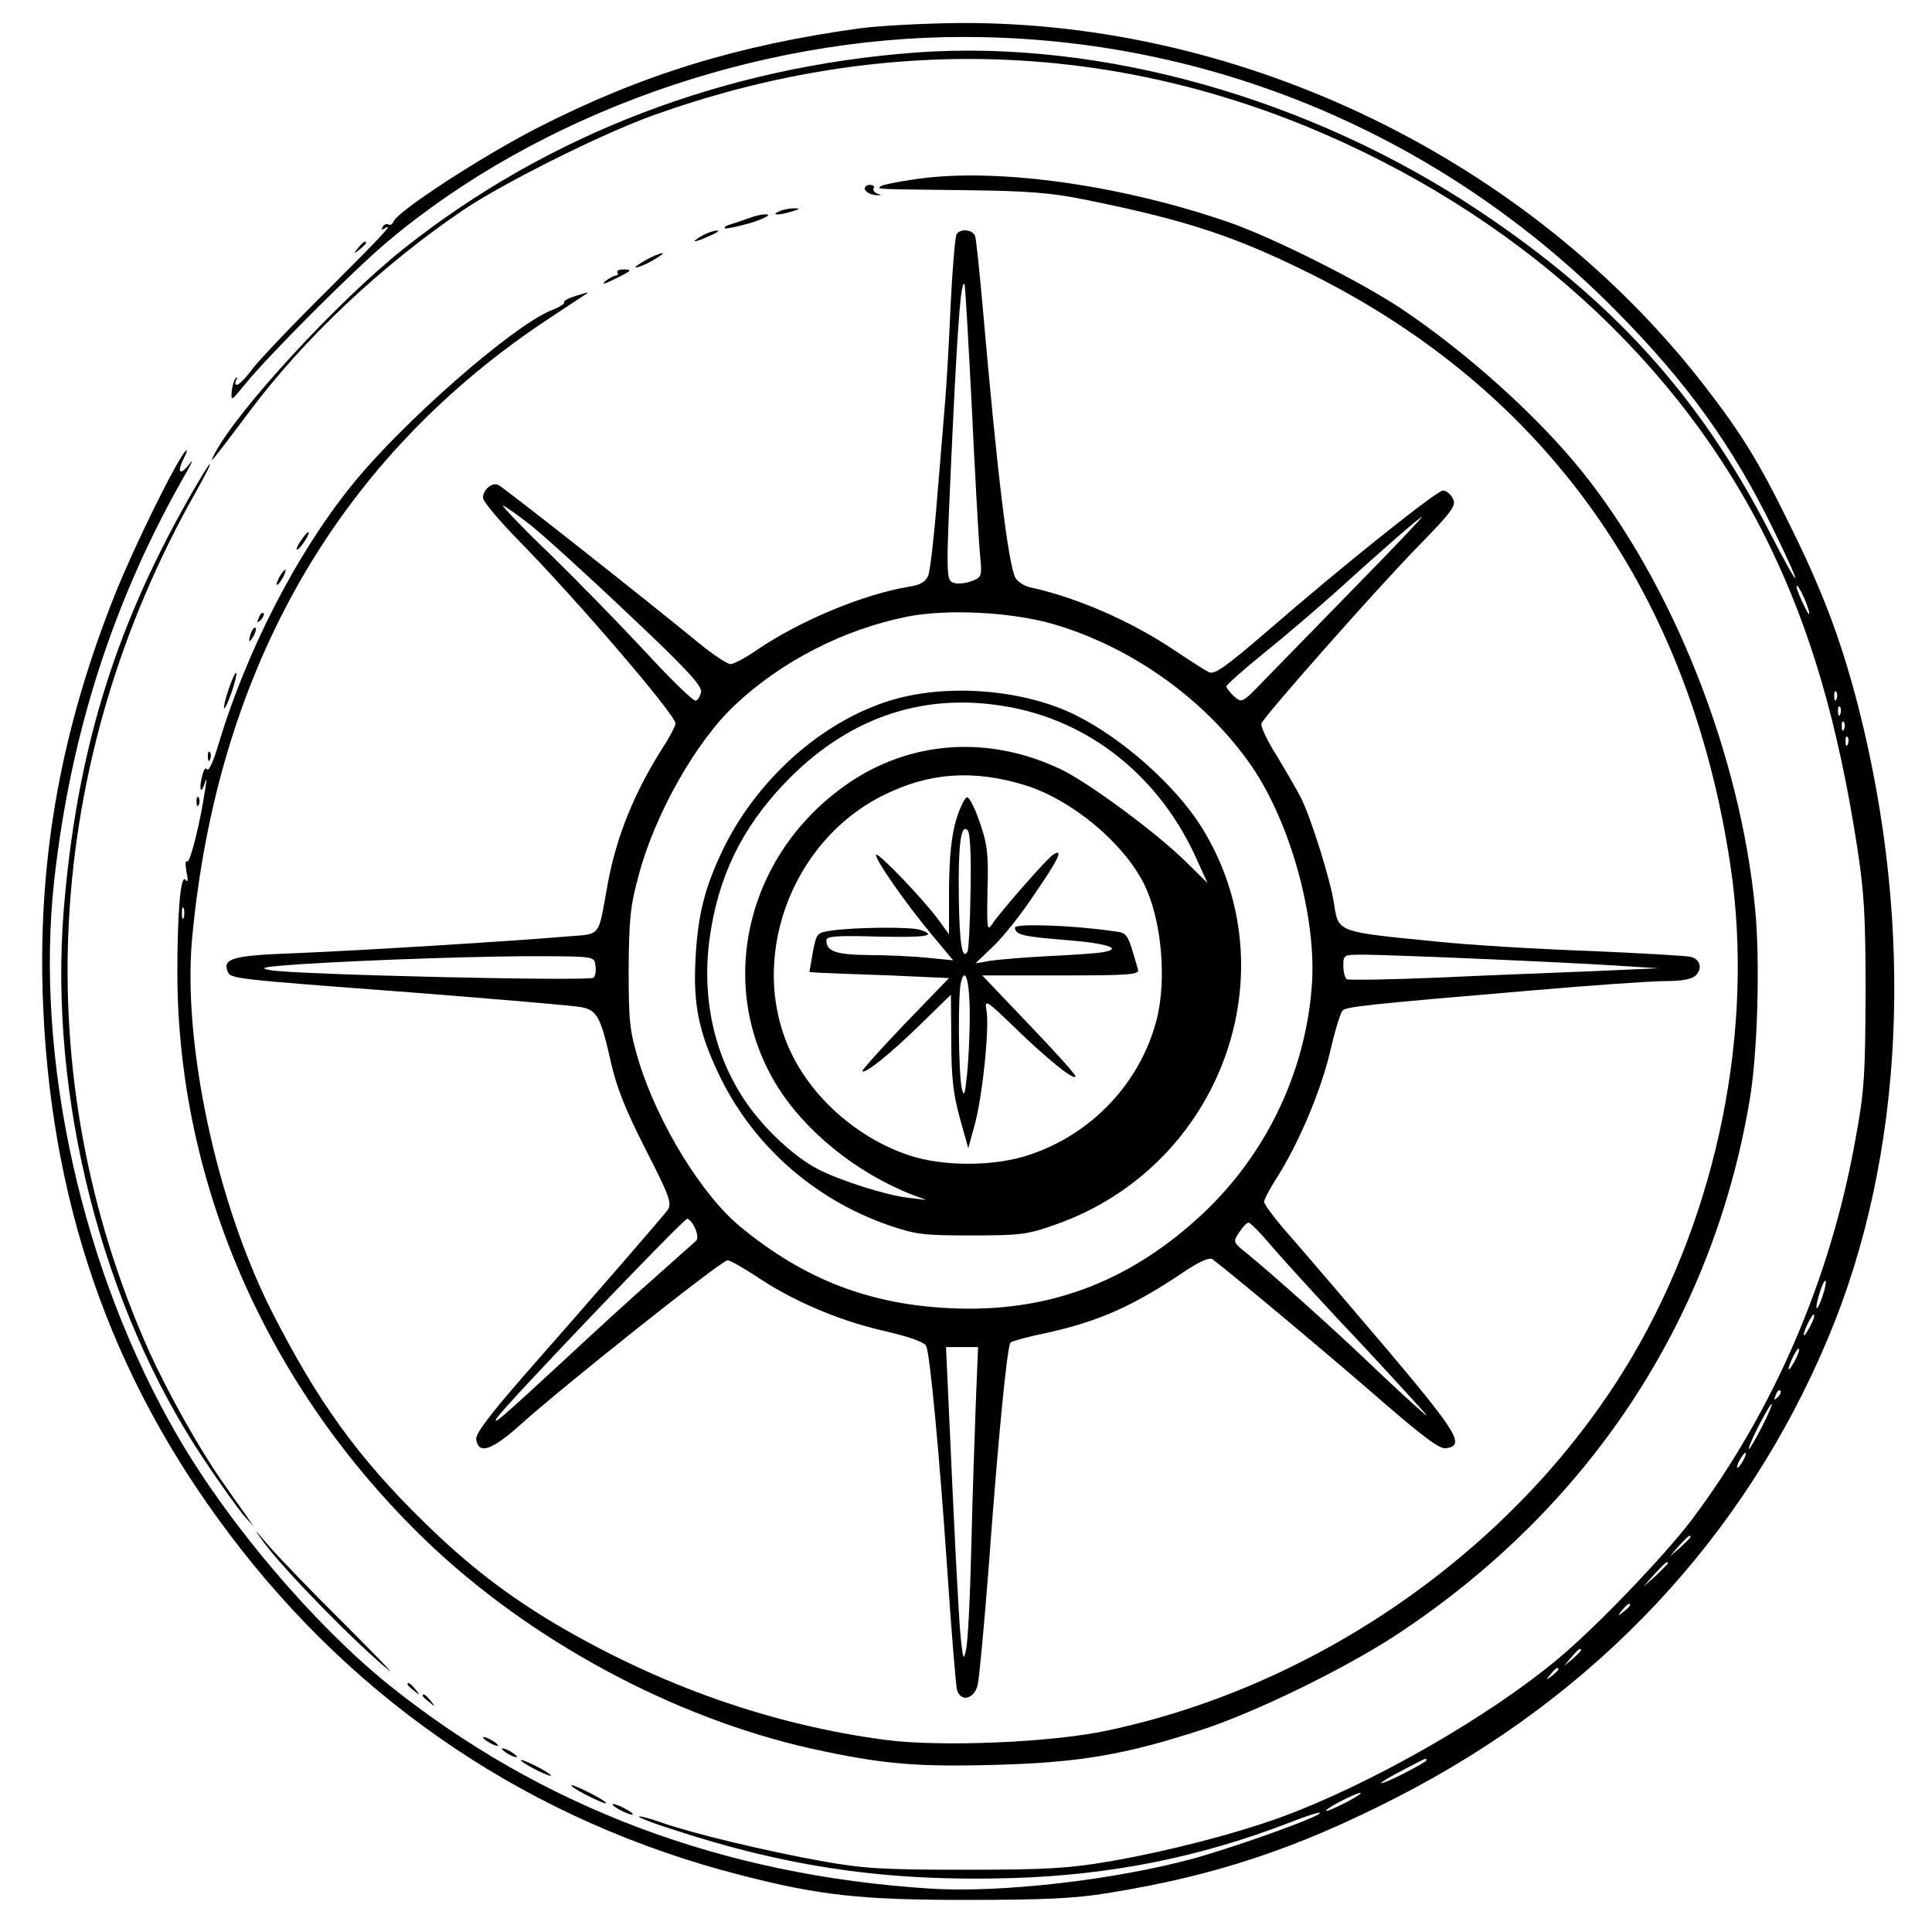 <?xml version="1.0" standalone="no"?>
<!DOCTYPE svg PUBLIC "-//W3C//DTD SVG 20010904//EN"
 "http://www.w3.org/TR/2001/REC-SVG-20010904/DTD/svg10.dtd">
<svg version="1.0" xmlns="http://www.w3.org/2000/svg"
 width="512pt" height="512pt" viewBox="0 0 512 512"
 preserveAspectRatio="xMidYMid meet">
<g transform="translate(0,512) scale(0.1,-0.1)"
fill="#000000" stroke="none">
<path d="M2279 5045 c-325 -45 -580 -123 -857 -265 -146 -75 -369 -220 -379
-247 -3 -7 -9 -11 -13 -8 -5 3 -12 0 -16 -6 -4 -8 -3 -9 4 -5 28 17 3 -10
-150 -163 -90 -89 -178 -182 -197 -206 -18 -25 -38 -45 -43 -45 -5 0 -6 6 -2
13 4 6 3 9 -1 5 -5 -5 -9 -20 -11 -35 -2 -27 -1 -26 34 17 64 79 284 299 377
378 403 340 980 545 1530 544 650 0 1266 -259 1727 -725 189 -191 309 -357
419 -583 82 -168 73 -168 -14 1 -184 357 -415 611 -767 846 -446 298 -1002
455 -1490 420 -508 -37 -979 -217 -1360 -520 -175 -139 -440 -427 -501 -543
-17 -33 -12 -27 91 110 147 197 354 391 570 537 108 72 364 200 500 249 583
209 1175 199 1732 -29 552 -227 990 -622 1227 -1110 110 -226 182 -474 232
-795 19 -122 23 -184 23 -390 -1 -220 -3 -260 -27 -390 -66 -370 -217 -719
-434 -1008 -73 -96 -253 -284 -354 -368 -187 -156 -496 -332 -732 -419 -124
-45 -297 -90 -457 -118 -106 -18 -163 -22 -380 -22 -222 0 -271 3 -383 23
-149 27 -337 72 -421 101 -33 12 -61 19 -63 17 -2 -2 38 -18 89 -34 311 -102
576 -139 903 -129 258 8 494 55 730 146 43 17 80 29 83 27 7 -8 -216 -88 -334
-121 -209 -57 -512 -92 -699 -80 -551 35 -1031 216 -1436 541 -196 159 -421
422 -557 656 -255 438 -381 1004 -328 1478 44 392 159 747 351 1080 14 25 18
35 9 23 -25 -34 -37 -28 -18 10 9 17 12 28 6 22 -23 -23 -135 -250 -186 -377
-142 -355 -204 -692 -193 -1058 17 -547 177 -1013 493 -1433 341 -454 806
-765 1356 -906 209 -54 319 -66 598 -66 205 0 290 4 375 18 286 46 502 118
769 255 528 271 920 689 1141 1217 202 481 230 1082 80 1671 -44 170 -90 296
-175 469 -87 179 -134 255 -234 384 -463 597 -1219 965 -1976 960 -91 -1 -208
-7 -261 -14z m2515 -1545 c3 -14 -3 -7 -13 15 -11 22 -20 45 -20 50 0 15 26
-37 33 -65z m73 -232 c-3 -8 -6 -5 -6 6 -1 11 2 17 5 13 3 -3 4 -12 1 -19z
m10 -40 c-3 -8 -6 -5 -6 6 -1 11 2 17 5 13 3 -3 4 -12 1 -19z m10 -40 c-3 -8
-6 -5 -6 6 -1 11 2 17 5 13 3 -3 4 -12 1 -19z m10 -40 c-3 -8 -6 -5 -6 6 -1
11 2 17 5 13 3 -3 4 -12 1 -19z m-67 -1463 c-16 -47 -23 -40 -8 8 6 20 13 35
16 33 2 -3 -1 -21 -8 -41z m-34 -82 c-8 -15 -15 -25 -16 -21 0 12 23 58 27 54
3 -2 -2 -17 -11 -33z m-40 -90 c-8 -15 -15 -25 -16 -21 0 12 23 58 27 54 3 -2
-2 -17 -11 -33z m-45 -96 c-10 -9 -11 -8 -5 6 3 10 9 15 12 12 3 -3 0 -11 -7
-18z m-41 -77 c-17 -33 -33 -60 -35 -60 -3 0 8 27 25 60 17 33 33 60 35 60 3
0 -8 -27 -25 -60z m-50 -90 c-6 -11 -13 -20 -16 -20 -2 0 0 9 6 20 6 11 13 20
16 20 2 0 0 -9 -6 -20z m-140 -203 c0 -2 -12 -14 -27 -28 l-28 -24 24 28 c23
25 31 32 31 24z m-60 -70 c0 -2 -15 -16 -32 -33 l-33 -29 29 33 c28 30 36 37
36 29z m-100 -111 c0 -2 -8 -10 -17 -17 -16 -13 -17 -12 -4 4 13 16 21 21 21
13z m-130 -119 c0 -2 -10 -12 -22 -23 l-23 -19 19 23 c18 21 26 27 26 19z
m-60 -51 c0 -2 -8 -10 -17 -17 -16 -13 -17 -12 -4 4 13 16 21 21 21 13z m-350
-241 c0 -3 -27 -18 -60 -35 -33 -17 -60 -28 -60 -25 0 2 26 18 58 34 64 34 62
33 62 26z m-210 -110 c-25 -13 -49 -24 -55 -24 -5 0 10 11 35 24 25 13 50 24
55 24 6 0 -10 -11 -35 -24z"/>
<path d="M2432 4646 c-51 -7 -95 -16 -99 -20 -8 -8 -15 -7 227 -10 166 -2 226
-7 315 -25 272 -55 401 -98 605 -200 621 -312 999 -847 1106 -1566 64 -430
-33 -914 -261 -1301 -291 -493 -818 -869 -1390 -990 -148 -32 -442 -44 -588
-25 -302 40 -595 143 -871 305 -130 77 -236 158 -353 273 -175 171 -283 321
-405 562 -145 289 -234 707 -209 983 67 720 391 1280 952 1648 52 34 95 63 97
64 1 2 -13 -2 -32 -8 -19 -6 -33 -13 -31 -17 3 -3 -12 -13 -33 -21 -103 -41
-400 -301 -533 -468 -146 -182 -276 -437 -350 -682 -12 -43 -26 -73 -30 -67
-3 6 -9 1 -12 -13 -10 -34 -6 -57 4 -28 7 21 8 19 3 -10 -13 -90 -41 -200 -48
-193 -5 4 -5 -8 -2 -27 5 -22 4 -30 -2 -22 -13 19 -22 -83 -22 -247 1 -557
238 -1098 657 -1502 276 -266 657 -471 1023 -553 187 -41 276 -49 490 -43 220
6 342 27 542 92 143 46 382 163 518 252 509 335 837 831 936 1413 22 124 29
375 15 514 -40 409 -218 857 -458 1156 -117 146 -305 315 -478 431 -104 70
-335 186 -450 227 -288 101 -619 148 -833 118z m-1945 -1958 c-3 -7 -5 -2 -5
12 0 14 2 19 5 13 2 -7 2 -19 0 -25z"/>
<path d="M2292 4618 c3 -7 15 -14 29 -15 15 -1 17 0 6 3 -9 3 -15 10 -12 15 4
5 -1 9 -10 9 -9 0 -15 -6 -13 -12z"/>
<path d="M2065 4560 c-25 -11 1 -11 35 0 20 6 21 8 5 8 -11 0 -29 -3 -40 -8z"/>
<path d="M1985 4542 c-22 -8 -46 -16 -54 -18 -8 -3 -12 -6 -10 -9 3 -2 32 4
64 13 33 10 55 20 50 23 -6 3 -28 -1 -50 -9z"/>
<path d="M1860 4495 c-33 -19 -21 -19 21 0 19 8 27 14 19 14 -8 0 -26 -6 -40
-14z"/>
<path d="M2535 4499 c-4 -6 -11 -92 -16 -192 -4 -100 -11 -211 -14 -247 -3
-36 -12 -150 -21 -254 -8 -103 -19 -199 -24 -211 -7 -17 -20 -25 -52 -30 -120
-20 -286 -89 -400 -166 -31 -22 -64 -39 -72 -39 -8 0 -43 23 -78 51 -156 128
-518 413 -536 423 -16 10 -42 -11 -42 -33 0 -10 44 -62 98 -117 150 -153 412
-458 412 -481 0 -7 -15 -36 -34 -65 -75 -118 -123 -236 -146 -363 -26 -143
-15 -129 -111 -137 -139 -12 -543 -37 -716 -44 -166 -6 -193 -14 -180 -48 8
-20 9 -20 487 -56 228 -18 431 -35 450 -39 43 -8 52 -27 79 -146 15 -67 39
-127 92 -231 65 -127 70 -143 58 -161 -15 -20 -183 -214 -387 -446 -86 -99
-122 -147 -120 -161 6 -42 41 -30 119 40 112 101 531 434 547 434 7 0 40 -19
74 -41 94 -64 216 -117 336 -145 74 -17 113 -31 117 -42 10 -28 34 -279 55
-587 11 -165 23 -310 26 -323 10 -34 46 -25 55 13 4 17 17 156 29 310 25 342
49 588 58 597 4 4 48 16 97 26 139 31 229 71 368 165 38 25 62 35 70 30 51
-38 329 -271 449 -376 111 -96 154 -128 170 -125 51 7 32 39 -157 263 -103
121 -218 256 -256 299 -38 43 -69 84 -69 91 0 6 14 33 32 61 59 92 117 230
142 333 13 57 28 107 34 113 10 10 61 16 499 53 160 14 321 25 356 25 46 0 70
5 81 15 18 18 12 42 -12 49 -10 3 -132 10 -272 16 -140 5 -322 16 -405 25
-265 26 -258 24 -270 102 -9 60 -60 224 -87 278 -11 22 -41 73 -65 113 -25 39
-43 78 -40 85 8 20 302 353 415 469 93 95 102 109 92 127 -6 12 -17 21 -26 21
-16 0 -261 -195 -466 -373 -113 -97 -140 -116 -155 -108 -10 5 -49 30 -88 56
-117 79 -262 142 -387 169 -15 4 -32 15 -37 25 -19 35 -48 274 -86 709 -9 100
-18 189 -21 197 -7 17 -40 20 -49 4z m40 -450 c8 -172 18 -347 21 -386 7 -72
7 -72 -21 -83 -15 -6 -36 -8 -46 -5 -23 8 -23 4 -4 415 14 289 22 387 31 377
2 -2 10 -145 19 -318z m-1167 -322 c37 -30 154 -136 260 -237 146 -137 192
-187 190 -203 -2 -11 -8 -22 -14 -24 -6 -2 -66 56 -133 129 -68 73 -182 190
-254 260 -73 70 -128 128 -124 128 4 0 38 -24 75 -53z m2182 -164 c-101 -104
-210 -215 -241 -247 -57 -59 -58 -60 -79 -41 -11 10 -20 22 -20 26 0 4 46 45
103 91 56 45 142 119 191 163 134 121 219 195 224 195 3 0 -77 -84 -178 -187z
m-795 -98 c207 -61 403 -202 523 -377 101 -148 170 -395 159 -573 -15 -230
-118 -449 -287 -609 -194 -183 -412 -265 -670 -253 -216 10 -388 76 -558 216
-102 84 -218 273 -269 438 -24 80 -27 102 -27 243 1 134 4 168 27 252 43 161
151 352 254 449 123 116 288 201 458 235 108 21 279 12 390 -21z m-1217 -904
c2 -13 0 -27 -5 -32 -10 -10 -793 8 -857 20 -33 6 -18 9 84 16 190 12 500 22
645 21 129 -1 130 -1 133 -25z m2344 18 c139 -6 303 -14 363 -18 l110 -7 -180
-8 c-99 -4 -283 -11 -408 -17 -126 -5 -233 -7 -238 -4 -5 4 -9 19 -9 36 0 29
1 29 55 29 30 0 168 -5 307 -11z m-2080 -714 c7 -16 8 -29 2 -34 -5 -4 -54
-48 -109 -97 -55 -48 -161 -145 -235 -214 -171 -158 -195 -179 -184 -159 14
26 495 529 505 529 5 0 15 -11 21 -25z m1519 -37 c24 -29 107 -120 184 -203
78 -82 165 -177 195 -210 52 -57 52 -58 10 -20 -25 22 -83 76 -130 121 -90 86
-249 228 -314 281 -39 31 -39 32 -22 57 9 14 20 26 25 26 4 0 28 -24 52 -52z
m-775 -425 c-3 -82 -9 -255 -12 -385 -3 -130 -9 -251 -14 -270 -6 -30 -8 -26
-14 32 -6 62 -17 281 -32 618 l-7 152 43 0 42 0 -6 -147z"/>
<path d="M2382 3270 c-188 -49 -368 -204 -463 -395 -51 -105 -70 -178 -76
-300 -6 -117 9 -190 61 -300 89 -188 252 -333 451 -402 73 -25 93 -27 220 -27
127 0 147 2 220 28 440 153 630 670 388 1056 -68 108 -208 233 -331 294 -131
66 -323 84 -470 46z m277 -21 c227 -36 417 -188 515 -412 l26 -57 -57 56 c-78
77 -253 206 -327 243 -193 94 -405 80 -574 -39 -265 -186 -345 -530 -185 -794
75 -123 212 -234 360 -292 l38 -14 -50 6 c-54 6 -178 45 -236 75 -48 24 -112
78 -160 136 -106 126 -152 296 -129 472 22 165 84 294 199 415 163 171 361
241 580 205z m58 -210 c122 -38 258 -150 314 -260 47 -93 62 -254 34 -362 -43
-166 -171 -302 -336 -357 -93 -32 -231 -32 -322 -1 -130 44 -247 144 -307 264
-122 244 -9 566 242 690 121 60 238 68 375 26z"/>
<path d="M2534 2948 c-13 -46 -18 -96 -19 -184 l0 -120 -27 37 c-39 54 -160
180 -166 174 -7 -7 80 -132 149 -214 l55 -66 -70 7 c-39 4 -109 7 -156 7 -85
1 -110 10 -110 39 0 11 25 13 135 10 130 -3 161 2 113 18 -25 8 -168 7 -234
-2 -39 -6 -40 -6 -50 -58 l-9 -52 30 -2 c16 -1 100 -4 185 -7 l155 -7 -117
-121 c-64 -67 -115 -124 -113 -126 8 -7 73 45 153 123 l82 80 1 -125 c0 -96 6
-142 23 -203 l22 -79 17 62 c21 76 40 263 31 305 -5 29 0 25 73 -45 87 -85
163 -146 163 -131 0 5 -56 67 -124 138 l-123 129 208 0 c181 0 208 2 205 15
-30 103 -26 97 -71 103 -103 15 -255 20 -255 9 0 -19 19 -24 133 -33 115 -9
156 -24 96 -33 -19 -3 -83 -7 -144 -10 -60 -3 -128 -9 -150 -12 l-40 -7 46 44
c26 24 77 88 113 143 62 90 75 119 47 101 -15 -8 -142 -154 -161 -183 -14 -22
-15 -14 -13 90 3 95 -1 123 -20 177 -12 36 -27 66 -33 68 -6 2 -19 -24 -30
-59z m38 -190 c-1 -82 -5 -155 -8 -160 -14 -23 -21 20 -23 139 -2 142 5 201
23 183 7 -7 10 -60 8 -162z m-2 -328 c0 -47 -3 -116 -7 -155 -6 -57 -8 -64
-14 -40 -9 39 -11 253 -2 283 11 44 23 0 23 -88z"/>
<path d="M949 4463 c-13 -16 -12 -17 4 -4 9 7 17 15 17 17 0 8 -8 3 -21 -13z"/>
<path d="M1710 4430 c-19 -11 -30 -19 -25 -19 6 0 26 8 45 19 19 11 31 19 25
19 -5 0 -26 -8 -45 -19z"/>
<path d="M1636 4398 c3 -4 1 -8 -3 -8 -5 0 -18 -7 -29 -15 -11 -10 -2 -8 24 5
47 23 50 26 23 26 -11 0 -17 -4 -15 -8z"/>
<path d="M495 3790 c-196 -348 -292 -670 -326 -1080 -40 -497 101 -1053 371
-1457 43 -65 91 -131 105 -148 l27 -30 -24 35 c-14 19 -41 58 -60 85 -59 84
-143 234 -192 342 -328 731 -282 1565 124 2281 22 39 39 72 36 72 -3 0 -30
-45 -61 -100z"/>
<path d="M795 3684 c-9 -15 -12 -23 -6 -20 11 7 35 46 28 46 -3 0 -12 -12 -22
-26z"/>
<path d="M740 3590 c-6 -11 -8 -20 -6 -20 3 0 10 9 16 20 6 11 8 20 6 20 -3 0
-10 -9 -16 -20z"/>
<path d="M686 3483 c-6 -14 -5 -15 5 -6 7 7 10 15 7 18 -3 3 -9 -2 -12 -12z"/>
<path d="M666 3445 c-9 -26 -7 -32 5 -12 6 10 9 21 6 23 -2 3 -7 -2 -11 -11z"/>
<path d="M606 3294 c-9 -26 -14 -49 -12 -51 2 -2 11 17 20 43 9 26 14 49 12
51 -2 2 -11 -17 -20 -43z"/>
<path d="M551 3114 c0 -11 3 -14 6 -6 3 7 2 16 -1 19 -3 4 -6 -2 -5 -13z"/>
<path d="M521 2994 c0 -11 3 -14 6 -6 3 7 2 16 -1 19 -3 4 -6 -2 -5 -13z"/>
<path d="M701 1030 c56 -75 239 -262 329 -336 19 -16 -36 41 -121 126 -86 85
-175 178 -198 205 -40 47 -41 47 -10 5z"/>
<path d="M1080 656 c0 -2 8 -10 18 -17 15 -13 16 -12 3 4 -13 16 -21 21 -21
13z"/>
<path d="M1120 626 c0 -2 8 -10 18 -17 15 -13 16 -12 3 4 -13 16 -21 21 -21
13z"/>
<path d="M1280 516 c0 -3 9 -10 20 -16 11 -6 20 -8 20 -6 0 3 -9 10 -20 16
-11 6 -20 8 -20 6z"/>
<path d="M1330 486 c0 -3 9 -10 20 -16 11 -6 20 -8 20 -6 0 3 -9 10 -20 16
-11 6 -20 8 -20 6z"/>
<path d="M1380 455 c0 -2 18 -14 40 -25 22 -11 40 -18 40 -15 0 2 -18 14 -40
25 -22 11 -40 18 -40 15z"/>
<path d="M1550 365 c25 -13 50 -24 55 -24 6 0 -10 11 -35 24 -25 13 -49 24
-55 24 -5 0 10 -11 35 -24z"/>
<path d="M1640 325 c14 -8 30 -14 35 -14 6 0 -1 6 -15 14 -14 8 -29 14 -35 14
-5 0 1 -6 15 -14z"/>
</g>
</svg>